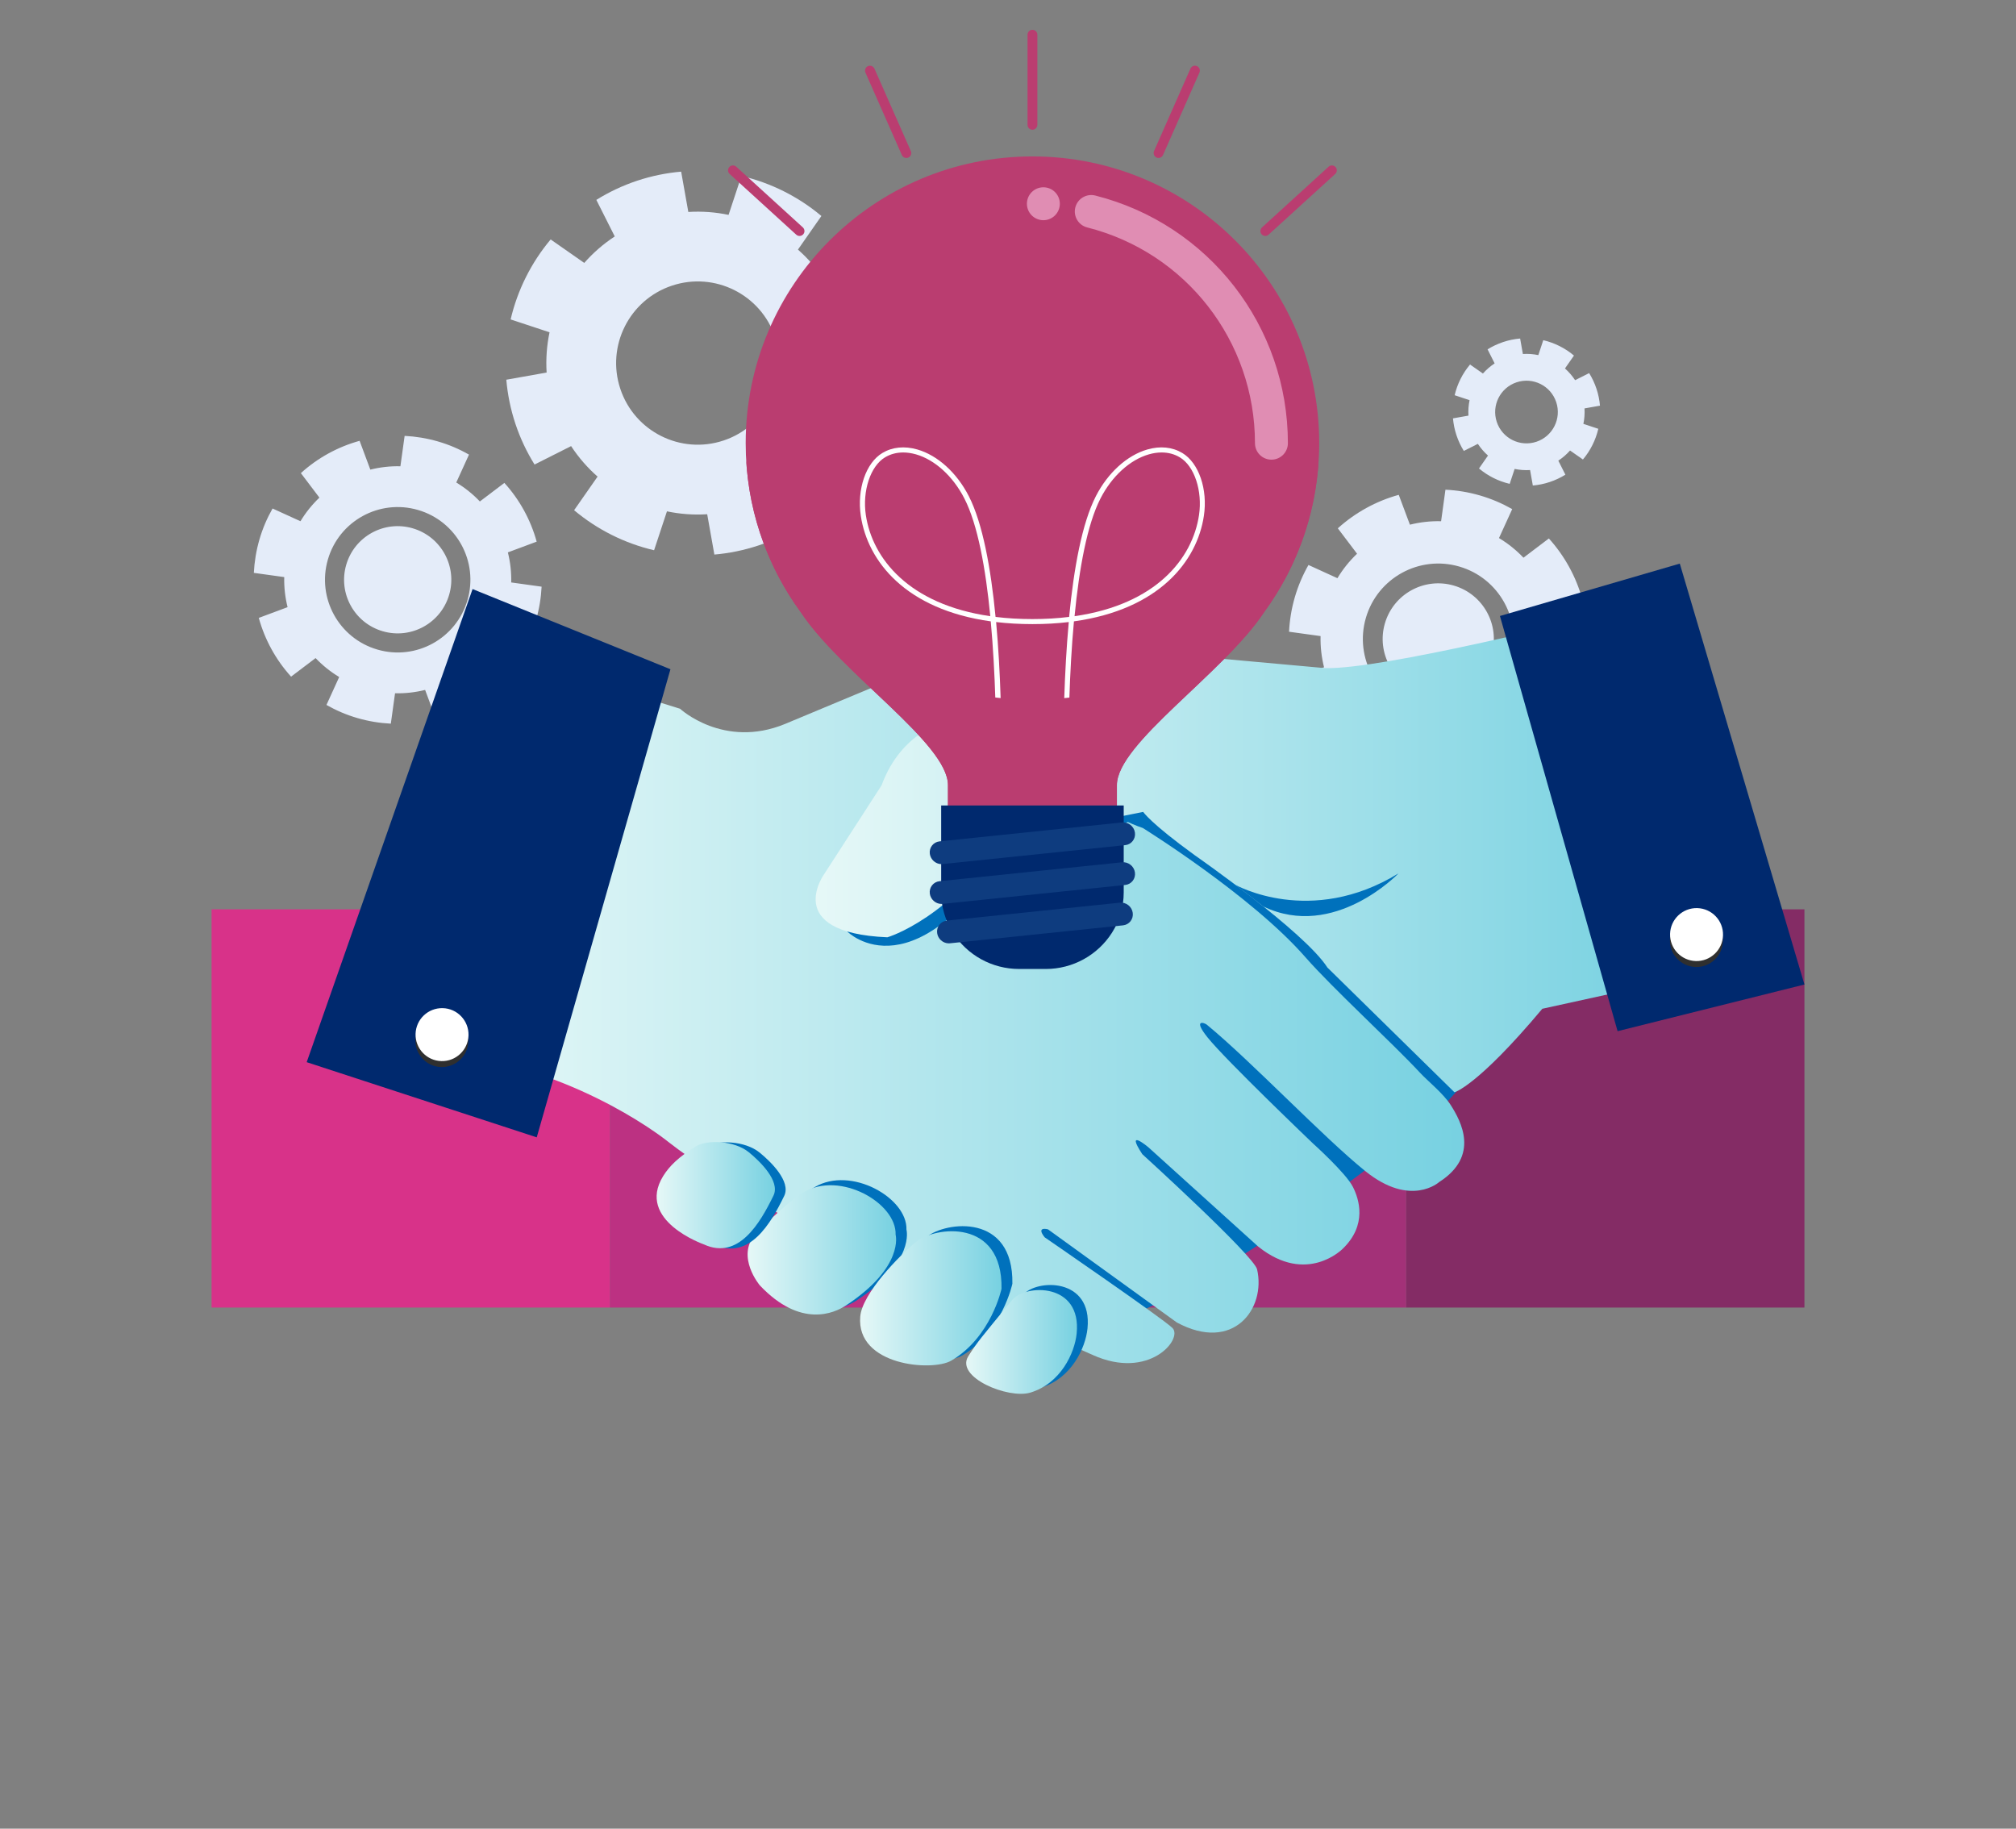 <?xml version="1.0" encoding="utf-8"?>
<!-- Generator: Adobe Illustrator 24.0.0, SVG Export Plug-In . SVG Version: 6.00 Build 0)  -->
<svg version="1.1" id="Layer_1" xmlns="http://www.w3.org/2000/svg" xmlns:xlink="http://www.w3.org/1999/xlink" x="0px" y="0px"
	 viewBox="0 0 616.06 558.79" style="enable-background:new 0 0 616.06 558.79;" xml:space="preserve">
<rect x="0" y="0" width="616.06" height="558.79" fill="#808080" stroke="none"/>
<style type="text/css">
	.st0{fill:#D83289;}
	.st1{fill:#BC3182;}
	.st2{fill:#A33178;}
	.st3{fill:#842C65;}
	.st4{fill:#E4ECF9;}
	.st5{fill:#0B3777;}
	.st6{fill:#BA3D70;}
	.st7{fill:none;stroke:#FF0000;stroke-width:2.602;stroke-miterlimit:10;}
	.st8{fill:none;stroke:#FF0000;stroke-width:2.669;stroke-miterlimit:10;}
	.st9{fill:url(#SVGID_1_);}
	.st10{fill:#00296E;}
	.st11{fill:#FFFFFF;}
	.st12{fill:#1B4588;}
	.st13{fill:#E5F7F7;}
	.st14{fill:none;stroke:#000000;stroke-miterlimit:10;}
	.st15{fill:url(#SVGID_2_);}
	.st16{fill:url(#SVGID_3_);}
	.st17{fill:url(#SVGID_4_);}
	.st18{fill:url(#SVGID_5_);}
	.st19{fill:#F2F2F2;}
	.st20{fill:url(#SVGID_6_);}
	.st21{fill:url(#SVGID_7_);}
	.st22{fill:#0096B7;}
	.st23{fill:none;stroke:#FF0000;stroke-width:0.25;stroke-miterlimit:10;}
	.st24{fill:none;stroke:#FF0000;stroke-width:0.272;stroke-miterlimit:10;}
	.st25{fill:#29ABE2;}
	.st26{fill:#FF0000;}
	.st27{fill:#0071BC;}
	.st28{fill:url(#SVGID_8_);}
	.st29{fill:url(#SVGID_9_);}
	.st30{fill:url(#SVGID_10_);}
	.st31{fill:url(#SVGID_11_);}
	.st32{fill:url(#SVGID_12_);}
	.st33{opacity:0.43;}
	.st34{opacity:0.2;}
	.st35{opacity:0.66;}
	.st36{opacity:0.34;}
	.st37{fill:url(#SVGID_13_);}
	.st38{fill:url(#SVGID_14_);}
	.st39{fill:url(#SVGID_15_);}
	.st40{fill:url(#SVGID_16_);}
	.st41{opacity:0.33;}
	.st42{fill:url(#SVGID_17_);}
	.st43{fill:url(#SVGID_18_);}
	.st44{fill:url(#SVGID_19_);}
	.st45{fill:url(#SVGID_20_);}
	.st46{fill:url(#SVGID_21_);}
	.st47{fill:url(#SVGID_22_);}
	.st48{opacity:0.4;}
	.st49{fill:#ACE3EA;}
	.st50{fill:#3C61A0;}
	.st51{fill:url(#SVGID_23_);}
	.st52{fill:url(#SVGID_24_);}
	.st53{fill:url(#SVGID_25_);}
	.st54{fill:#A32961;}
	.st55{fill:url(#SVGID_26_);}
	.st56{fill:url(#SVGID_27_);}
	.st57{fill:url(#SVGID_28_);}
	.st58{fill:url(#SVGID_29_);}
	.st59{fill:url(#SVGID_30_);}
	.st60{fill:url(#SVGID_31_);}
	.st61{fill:url(#SVGID_32_);}
	.st62{fill:url(#SVGID_33_);}
	.st63{fill:url(#SVGID_34_);}
	.st64{fill:url(#SVGID_35_);}
	.st65{fill:url(#SVGID_36_);}
	.st66{fill:url(#SVGID_37_);}
	.st67{fill:url(#SVGID_38_);}
	.st68{fill:url(#SVGID_39_);}
	.st69{fill:url(#SVGID_40_);}
	.st70{fill:url(#SVGID_41_);}
	.st71{fill:url(#SVGID_42_);}
	.st72{fill:url(#SVGID_43_);}
	.st73{fill:url(#SVGID_44_);}
	.st74{fill:url(#SVGID_45_);}
	.st75{fill:url(#SVGID_46_);}
	.st76{fill:url(#SVGID_47_);}
	.st77{fill:url(#SVGID_48_);}
	.st78{fill:url(#SVGID_49_);}
	.st79{fill:url(#SVGID_50_);}
	.st80{fill:#E6E6E6;}
	.st81{fill:url(#SVGID_51_);}
	.st82{fill:url(#SVGID_52_);}
	.st83{fill:url(#SVGID_53_);}
	.st84{fill:url(#SVGID_54_);}
	.st85{fill:url(#SVGID_55_);}
	.st86{fill:url(#SVGID_56_);}
	.st87{fill:url(#SVGID_57_);}
	.st88{fill:url(#SVGID_58_);}
	.st89{fill:url(#SVGID_59_);}
	.st90{fill:url(#SVGID_60_);}
	.st91{fill:url(#SVGID_61_);}
	.st92{fill:url(#SVGID_62_);}
	.st93{fill:url(#SVGID_63_);}
	.st94{fill:url(#SVGID_64_);}
	.st95{fill:url(#SVGID_65_);}
	.st96{fill:url(#SVGID_66_);}
	.st97{fill:url(#SVGID_67_);}
	.st98{fill:#2F2F2F;}
	.st99{fill:#E08DB3;}
	.st100{fill:#0E3C7F;}
	.st101{fill:none;stroke:#A9C6EA;stroke-miterlimit:10;}
</style>
<g>
	<rect x="64.65" y="277.86" class="st0" width="121.69" height="121.69"/>
	<rect x="186.34" y="277.86" class="st1" width="121.69" height="121.69"/>
	<rect x="308.03" y="277.86" class="st2" width="121.69" height="121.69"/>
	<rect x="429.72" y="277.86" class="st3" width="121.69" height="121.69"/>
</g>
<g>
	<path class="st4" d="M479.18,217.83c1.73-3.05,3.15-6.34,4.17-9.85c1.02-3.51,1.59-7.05,1.76-10.55l-9.63-1.33
		c0.08-3.25-0.29-6.45-1.06-9.53l9.12-3.41c-1.9-6.91-5.42-13.3-10.23-18.62l-7.76,5.88c-2.19-2.3-4.69-4.33-7.48-6l4.04-8.85
		c-3.05-1.73-6.34-3.15-9.85-4.17c-3.51-1.02-7.05-1.59-10.55-1.76l-1.33,9.63c-3.25-0.08-6.45,0.29-9.53,1.06l-3.41-9.12
		c-6.91,1.9-13.3,5.42-18.62,10.23l5.88,7.76c-2.3,2.19-4.33,4.69-6,7.48l-8.85-4.04c-1.73,3.05-3.15,6.34-4.17,9.85
		c-1.02,3.51-1.59,7.05-1.76,10.55l9.63,1.33c-0.08,3.25,0.29,6.45,1.06,9.53l-9.12,3.41c1.9,6.91,5.42,13.3,10.23,18.62l7.76-5.87
		c2.19,2.3,4.69,4.33,7.48,6l-4.04,8.85c3.05,1.73,6.34,3.15,9.85,4.17c3.51,1.02,7.05,1.59,10.55,1.76l1.33-9.63
		c3.25,0.08,6.45-0.29,9.53-1.06l3.41,9.12c6.91-1.9,13.3-5.42,18.62-10.23l-5.87-7.76c2.3-2.19,4.33-4.69,6-7.48L479.18,217.83z
		 M433.08,217.36c-12.22-3.55-19.24-16.33-15.69-28.55c3.55-12.22,16.33-19.24,28.55-15.69s19.24,16.33,15.69,28.55
		C458.08,213.89,445.3,220.91,433.08,217.36z M434.77,211.55c-9.01-2.62-14.19-12.04-11.57-21.05c2.62-9.01,12.04-14.19,21.05-11.57
		c9.01,2.62,14.19,12.04,11.57,21.05S443.78,214.17,434.77,211.55z"/>
</g>
<g>
	<path class="st4" d="M271.73,105.88c-0.39-4.49-1.3-9.01-2.78-13.47c-1.49-4.47-3.47-8.62-5.85-12.45l-11.17,5.63
		c-2.29-3.5-5.02-6.62-8.09-9.32l7.17-10.27c-7.07-5.93-15.45-10.13-24.44-12.23l-3.93,11.89c-4-0.84-8.13-1.15-12.3-0.89
		l-2.19-12.32c-4.49,0.39-9.01,1.3-13.47,2.78c-4.47,1.49-8.62,3.47-12.45,5.85l5.63,11.17c-3.5,2.29-6.62,5.02-9.32,8.09
		l-10.27-7.17c-5.93,7.07-10.13,15.45-12.23,24.44l11.89,3.93c-0.84,4-1.15,8.13-0.89,12.3l-12.32,2.19
		c0.39,4.49,1.3,9.01,2.78,13.47c1.49,4.47,3.47,8.62,5.85,12.45l11.17-5.63c2.29,3.5,5.02,6.62,8.09,9.32l-7.17,10.27
		c7.07,5.93,15.45,10.13,24.44,12.23l3.93-11.89c4,0.84,8.13,1.15,12.3,0.89l2.19,12.32c4.49-0.39,9.01-1.3,13.47-2.78
		c4.47-1.49,8.62-3.47,12.45-5.85l-5.63-11.17c3.5-2.29,6.62-5.02,9.32-8.09l10.27,7.17c5.93-7.07,10.13-15.45,12.23-24.44
		l-11.89-3.93c0.84-4,1.15-8.13,0.89-12.3L271.73,105.88z M221.1,134.61c-13.07,4.35-27.19-2.72-31.54-15.79s2.72-27.19,15.79-31.54
		c13.07-4.35,27.19,2.72,31.54,15.79C241.24,116.14,234.17,130.26,221.1,134.61z"/>
</g>
<g>
	<path class="st4" d="M159.79,198.94c1.67-2.94,3.04-6.11,4.02-9.5c0.98-3.39,1.53-6.8,1.7-10.17l-9.29-1.29
		c0.08-3.13-0.28-6.22-1.02-9.19l8.8-3.28c-1.84-6.67-5.22-12.83-9.87-17.95l-7.49,5.67c-2.11-2.22-4.53-4.17-7.21-5.79l3.89-8.53
		c-2.94-1.67-6.11-3.04-9.5-4.02c-3.39-0.98-6.8-1.53-10.17-1.7l-1.29,9.29c-3.13-0.08-6.22,0.28-9.19,1.02l-3.28-8.8
		c-6.67,1.84-12.83,5.22-17.95,9.87l5.67,7.49c-2.22,2.11-4.17,4.53-5.79,7.21l-8.53-3.89c-1.67,2.94-3.04,6.11-4.02,9.5
		c-0.98,3.39-1.53,6.8-1.7,10.17l9.29,1.29c-0.08,3.13,0.28,6.22,1.02,9.19l-8.8,3.28c1.84,6.67,5.22,12.83,9.87,17.95l7.49-5.67
		c2.11,2.22,4.53,4.17,7.21,5.79l-3.89,8.53c2.94,1.67,6.11,3.04,9.5,4.02c3.39,0.98,6.8,1.53,10.17,1.7l1.29-9.29
		c3.13,0.08,6.22-0.28,9.19-1.02l3.28,8.8c6.67-1.84,12.83-5.22,17.95-9.87l-5.67-7.49c2.22-2.11,4.17-4.53,5.79-7.21L159.79,198.94
		z M115.33,198.49c-11.78-3.42-18.56-15.75-15.13-27.53c3.42-11.78,15.75-18.56,27.53-15.13c11.78,3.42,18.56,15.75,15.13,27.53
		C139.44,195.14,127.12,201.92,115.33,198.49z M116.96,192.89c-8.69-2.52-13.69-11.62-11.16-20.3c2.52-8.69,11.62-13.69,20.3-11.16
		c8.69,2.52,13.69,11.62,11.16,20.3C134.74,190.42,125.65,195.42,116.96,192.89z"/>
</g>
<g>
	<path class="st27" d="M346.54,214.48c0,0-135.8,118.58-139.05,133.22c0,0,5.07,3.06,10.19,10.76c5.92,8.92,13.85,13.03,18.29,11.29
		c6.41-2.5,6.46-7.06,6.46-7.06l87.59,44.84c0,0,33.7-6.07,108.09-66.3l20.64-22.78L346.54,214.48z"/>
	<linearGradient id="SVGID_1_" gradientUnits="userSpaceOnUse" x1="140.68" y1="304.542" x2="447.44" y2="304.542">
		<stop  offset="0" style="stop-color:#E6F8F7"/>
		<stop  offset="1" style="stop-color:#77D1E1"/>
	</linearGradient>
	<path class="st9" d="M207.81,216.57c0,0,13.31,12.35,32.06,4.66l59.01-24.63c0,0,20.48-11.46,38.07,4.27
		c0,0-22.87,40.31,12.27,52.14c0,0,33.16,20.57,49.69,39.48c8.31,9.51,26.55,26.17,35.07,35.35c2.28,2.46,7.11,6.32,9.36,9.86
		c3.12,4.92,8.94,15.51-3.55,23.5c0,0-8.64,7.89-22.55-3.32c-12.92-10.42-34.83-33.57-48.46-44.77c-0.74-0.61-4.32-1.82,0.17,3.82
		c5.54,6.95,32.28,32.48,32.28,32.48s10.07,9.05,12.2,13.27c1.87,3.7,4.47,11.64-3.15,18.94c0,0-10.93,11.17-25.75-0.67l-33.63-30.4
		c0,0-7.2-6.05-1.83,2.13c0,0,34.11,31.02,35.08,35.21c2.76,11.94-7.22,25.58-24.56,16.2l-39.34-28.44c0,0-3.79-1.05-1.02,2.43
		c0,0,36.65,25.18,39.09,27.75c3.19,3.36-7.17,15.97-24.35,8.23c-24.51-11.04-74.25-31.64-97.97-44.29
		c-8.34-4.45-25.22-15.66-31.64-20.74c0,0-25.63-21.04-63.66-26.58l42.25-113.61L207.81,216.57z"/>
	<path class="st27" d="M234.12,375.57c0,0,9.39-9.62,14.86-12.84c11.08-6.53,28.35,3.33,28.02,13.01c0,0,2.74,9.89-15.3,21.69
		c-3.33,2.18-13.67,7.06-26.21-6.21C235.5,391.22,228.12,382.49,234.12,375.57z"/>
	<path class="st27" d="M266.19,400.75c0.6-7.09,12.13-18.78,17.03-22.8c5.78-4.74,26.51-7.35,26.15,14.32
		c0,0-3.14,14.82-15.37,21.96C288.18,417.61,264.91,415.78,266.19,400.75z"/>
	<path class="st27" d="M312.54,395.76c4.1-5,21.37-5.46,19.78,10.2c-0.6,5.93-4.91,15.28-14.18,18.04c-6.73,2-23-4.69-18.93-11.13
		C302.01,408.43,303.27,407.07,312.54,395.76z"/>
	<linearGradient id="SVGID_2_" gradientUnits="userSpaceOnUse" x1="228.46" y1="381.924" x2="273.839" y2="381.924">
		<stop  offset="0" style="stop-color:#E6F8F7"/>
		<stop  offset="1" style="stop-color:#77D1E1"/>
	</linearGradient>
	<path class="st15" d="M230.81,377.12c0,0,9.39-9.62,14.86-12.84c11.08-6.53,28.34,3.33,28.02,13.01c0,0,2.74,9.89-15.29,21.69
		c-3.33,2.18-13.67,7.06-26.21-6.21C232.19,392.77,224.81,384.04,230.81,377.12z"/>
	<path class="st27" d="M258.88,284.62c0,0,21,21.42,52.08-30.49c0,0,12.28,6.1,33.71-2.96l4.98-5.94c0,0-41.09-0.8-41.01,0.02
		C308.72,246.06,258.88,284.62,258.88,284.62z"/>
	<linearGradient id="SVGID_3_" gradientUnits="userSpaceOnUse" x1="262.826" y1="396.725" x2="306.053" y2="396.725">
		<stop  offset="0" style="stop-color:#E6F8F7"/>
		<stop  offset="1" style="stop-color:#77D1E1"/>
	</linearGradient>
	<path class="st16" d="M262.88,402.3c0.6-7.09,12.12-18.78,17.03-22.8c5.78-4.74,26.51-7.35,26.14,14.32c0,0-3.14,14.82-15.37,21.96
		C284.86,419.17,261.6,417.33,262.88,402.3z"/>
	<linearGradient id="SVGID_4_" gradientUnits="userSpaceOnUse" x1="295.255" y1="410.058" x2="329.112" y2="410.058">
		<stop  offset="0" style="stop-color:#E6F8F7"/>
		<stop  offset="1" style="stop-color:#77D1E1"/>
	</linearGradient>
	<path class="st17" d="M309.23,397.31c4.1-5,21.37-5.46,19.78,10.2c-0.6,5.93-4.91,15.28-14.18,18.04c-6.73,2-23-4.69-18.93-11.13
		C298.69,409.98,299.96,408.62,309.23,397.31z"/>
	<path class="st27" d="M205.91,359.49c1.88-3.05,4.71-5.84,10.06-9.14c3.24-1.99,11.61-1.87,16.18,1.86
		c3.29,2.68,9.65,8.78,7.49,13.23c-4.1,8.44-10.69,19.75-21.25,14.91C218.39,380.34,197.53,373.08,205.91,359.49z"/>
	<linearGradient id="SVGID_5_" gradientUnits="userSpaceOnUse" x1="200.654" y1="365.195" x2="236.807" y2="365.195">
		<stop  offset="0" style="stop-color:#E6F8F7"/>
		<stop  offset="1" style="stop-color:#77D1E1"/>
	</linearGradient>
	<path class="st18" d="M202.64,359.4c1.88-3.05,4.7-5.84,10.05-9.14c3.24-1.99,11.61-1.87,16.18,1.86
		c3.28,2.68,9.65,8.78,7.49,13.23c-4.11,8.44-10.7,19.75-21.25,14.91C215.12,380.25,194.26,373,202.64,359.4z"/>
	<polygon class="st10" points="204.88,204.5 164.02,347.54 93.72,324.57 144.41,180 	"/>
	<linearGradient id="SVGID_6_" gradientUnits="userSpaceOnUse" x1="249.25" y1="261.342" x2="509.978" y2="261.342">
		<stop  offset="0" style="stop-color:#E6F8F7"/>
		<stop  offset="1" style="stop-color:#77D1E1"/>
	</linearGradient>
	<path class="st20" d="M364.5,200.5c0,0-22.64-10.41-42.96,5.42l-32.56,14.69c0,0-13.43,2.65-19.6,19.39l-17.34,26.82
		c0,0-13.57,18.19,19.12,19.59c0,0,19.5-5.49,37.96-33.37l0.38-3.81c0,0,1.5,4.95,12.43,4.42c0,0,11.52-2.43,27.42-5.55
		c0,0,2.09,3.33,15.74,13.23c0,0,33.48,23.28,40.55,34.33l38.82,38.11c0,0,7-1.82,26.85-25.52l38.67-8.48l-25.45-110.84
		c0,0-62.04,15.69-79.62,15.23L364.5,200.5z"/>
	<polygon class="st10" points="458.36,188.23 494.31,315.1 551.41,300.84 513.32,172.22 	"/>
	<path class="st27" d="M377.55,270.39c0,0,22.92,12.98,49.8-3.5c0,0-19.63,20.49-41.25,10.12L377.55,270.39z"/>
	<g>
		<path class="st98" d="M143.12,318.18c-0.12,4.47-3.83,8-8.3,7.88c-4.47-0.12-7.99-3.83-7.88-8.3c0.12-4.47,3.83-7.99,8.3-7.88
			C139.71,309.99,143.24,313.71,143.12,318.18z"/>
		<path class="st11" d="M143.17,316.36c-0.12,4.47-3.83,8-8.3,7.88c-4.47-0.12-7.99-3.83-7.88-8.3c0.12-4.47,3.83-7.99,8.3-7.88
			C139.76,308.17,143.28,311.89,143.17,316.36z"/>
	</g>
	<g>
		<path class="st98" d="M526.49,287.61c-0.12,4.47-3.83,7.99-8.3,7.88c-4.47-0.12-8-3.83-7.88-8.3c0.12-4.47,3.83-7.99,8.3-7.88
			C523.08,279.43,526.6,283.14,526.49,287.61z"/>
		<path class="st11" d="M526.53,285.79c-0.12,4.47-3.83,7.99-8.3,7.88c-4.47-0.12-7.99-3.83-7.88-8.3c0.12-4.47,3.83-7.99,8.3-7.88
			C523.13,277.61,526.65,281.33,526.53,285.79z"/>
	</g>
</g>
<g>
	<g>
		<path class="st6" d="M227.87,135.43c0-48.39,39.23-87.63,87.63-87.63c48.39,0,87.63,39.23,87.63,87.63
			c0,19.29-6.24,37.12-16.8,51.6h0c-12.51,18.85-45.01,40.13-45.01,52.88v14.56c0,2.91-2.36,5.26-5.26,5.26h-14.08h-12.94h-14.08
			c-2.91,0-5.26-2.36-5.26-5.26v-14.56c0-12.75-32.5-34.03-45.01-52.88l0,0C234.11,172.56,227.87,154.73,227.87,135.43z"/>
	</g>
	<g>
		<path class="st11" d="M325.45,258.28c-0.1-2.2-1.67-37.37,1.15-68.2c-3.45,0.41-7.15,0.63-11.1,0.63c-3.95,0-7.64-0.22-11.1-0.63
			c2.82,30.83,1.25,66,1.14,68.2l-1.55-0.07c0.02-0.54,1.65-36.92-1.23-68.34c-25.99-3.61-37.62-18.34-39.71-32.23
			c-1.22-8.12,1.55-16.2,6.59-19.22c3.06-1.83,6.75-2.2,10.69-1.07c6.19,1.78,12.07,7.11,15.73,14.27
			c4.23,8.27,6.73,21.99,8.17,36.89c3.49,0.43,7.23,0.66,11.24,0.66c4.02,0,7.76-0.23,11.24-0.66c1.44-14.9,3.94-28.62,8.17-36.89
			c3.66-7.16,9.55-12.49,15.73-14.27c3.93-1.13,7.63-0.76,10.69,1.07c5.04,3.02,7.82,11.1,6.59,19.22
			c-2.09,13.9-13.72,28.62-39.71,32.23c-2.88,31.41-1.25,67.79-1.23,68.34L325.45,258.28z M354.98,138.26
			c-1.25,0-2.56,0.19-3.91,0.58c-5.79,1.66-11.31,6.7-14.78,13.48c-4.07,7.95-6.5,21.34-7.92,35.97
			c24.9-3.59,36.04-17.62,38.03-30.88c1.11-7.41-1.41-15-5.86-17.66C358.89,138.76,357.01,138.26,354.98,138.26z M276.01,138.26
			c-2.02,0-3.9,0.5-5.56,1.49c-4.45,2.66-6.97,10.26-5.86,17.66c1.99,13.25,13.14,27.29,38.03,30.88
			c-1.42-14.63-3.85-28.02-7.92-35.97c-3.47-6.78-9-11.82-14.78-13.48C278.57,138.46,277.26,138.26,276.01,138.26z"/>
	</g>
	<g>
		<path class="st99" d="M388.53,140.46c-2.78,0-5.03-2.25-5.03-5.03c0-31.18-21.08-58.29-51.26-65.93
			c-2.69-0.68-4.32-3.42-3.64-6.11c0.68-2.69,3.42-4.32,6.11-3.64c34.65,8.77,58.85,39.89,58.85,75.68
			C393.56,138.21,391.31,140.46,388.53,140.46z"/>
	</g>
	<g>
		<path class="st99" d="M313.81,62.26c0,2.78,2.25,5.03,5.03,5.03c2.78,0,5.03-2.25,5.03-5.03c0-2.78-2.25-5.03-5.03-5.03
			C316.06,57.23,313.81,59.48,313.81,62.26z"/>
	</g>
	<g>
		<g>
			<path class="st6" d="M402.95,140.62c-4.84,35.93-33.84,73.13-87.46,73.13c-53.61,0-81.54-38.94-87.46-73.13
				c1.01,17.3,7.02,33.25,16.63,46.41l0,0c12.51,18.85,45.01,40.13,45.01,52.88v14.56c0,2.91,2.36,5.26,5.26,5.26h14.08h12.94h14.08
				c2.91,0,5.26-2.36,5.26-5.26v-14.56c0-12.75,32.5-34.03,45.01-52.88h0C395.93,173.86,401.94,157.91,402.95,140.62z"/>
		</g>
	</g>
	<g>
		<path class="st10" d="M343.38,246.13h-55.77v26.58c0,4.34,1.24,8.59,3.56,12.26l0,0c4.4,6.93,12.03,11.12,20.24,11.12h8.18
			c8.21,0,15.84-4.2,20.24-11.12l0,0c2.33-3.66,3.56-7.92,3.56-12.26V246.13z"/>
	</g>
	<g>
		<g>
			<path class="st100" d="M287.6,264.05c0.16,0.01,0.32,0,0.48-0.02l55.77-5.78c1.9-0.2,3.23-1.91,2.97-3.82
				c-0.26-1.91-2.03-3.31-3.93-3.11l-55.78,5.78c-1.9,0.2-3.23,1.91-2.97,3.82C284.4,262.68,285.89,263.99,287.6,264.05z"/>
		</g>
	</g>
	<g>
		<g>
			<path class="st100" d="M287.6,276.22c0.16,0.01,0.32,0,0.48-0.02l55.77-5.78c1.9-0.2,3.23-1.91,2.97-3.82
				c-0.26-1.91-2.03-3.3-3.93-3.11l-55.78,5.78c-1.9,0.2-3.23,1.91-2.97,3.82C284.4,274.85,285.89,276.16,287.6,276.22z"/>
		</g>
	</g>
	<g>
		<g>
			<path class="st100" d="M289.83,288.26c0.16,0.01,0.32,0,0.48-0.02l52.87-5.48c1.9-0.2,3.23-1.91,2.97-3.82
				c-0.26-1.91-2.03-3.31-3.93-3.11l-52.87,5.48c-1.9,0.2-3.23,1.91-2.97,3.82C286.63,286.89,288.12,288.2,289.83,288.26z"/>
		</g>
	</g>
	<g>
		<g>
			<path class="st6" d="M315.5,39.65c-0.83,0-1.5-0.67-1.5-1.5V10.61c0-0.83,0.67-1.5,1.5-1.5s1.5,0.67,1.5,1.5v27.54
				C317,38.97,316.32,39.65,315.5,39.65z"/>
		</g>
		<g>
			<g>
				<line class="st6" x1="365.15" y1="21.58" x2="354.03" y2="46.77"/>
				<path class="st6" d="M354.03,48.27c-0.2,0-0.41-0.04-0.6-0.13c-0.76-0.33-1.1-1.22-0.77-1.98l11.12-25.19
					c0.33-0.76,1.22-1.1,1.98-0.77c0.76,0.33,1.1,1.22,0.77,1.98L355.4,47.37C355.16,47.93,354.61,48.27,354.03,48.27z"/>
			</g>
			<g>
				<line class="st6" x1="407.01" y1="52.04" x2="386.66" y2="70.6"/>
				<path class="st6" d="M386.66,72.1c-0.41,0-0.81-0.17-1.11-0.49c-0.56-0.61-0.51-1.56,0.1-2.12l20.35-18.55
					c0.61-0.56,1.56-0.51,2.12,0.1s0.51,1.56-0.1,2.12L387.67,71.7C387.38,71.97,387.02,72.1,386.66,72.1z"/>
			</g>
			<g>
				<line class="st6" x1="265.84" y1="21.58" x2="276.96" y2="46.77"/>
				<path class="st6" d="M276.96,48.27c-0.58,0-1.13-0.33-1.37-0.89l-11.12-25.19c-0.33-0.76,0.01-1.64,0.77-1.98
					c0.75-0.33,1.64,0.01,1.98,0.77l11.12,25.19c0.33,0.76-0.01,1.64-0.77,1.98C277.37,48.23,277.16,48.27,276.96,48.27z"/>
			</g>
			<g>
				<line class="st6" x1="223.99" y1="52.04" x2="244.33" y2="70.6"/>
				<path class="st6" d="M244.33,72.1c-0.36,0-0.72-0.13-1.01-0.39l-20.35-18.55c-0.61-0.56-0.66-1.51-0.1-2.12
					c0.56-0.61,1.51-0.66,2.12-0.1l20.35,18.55c0.61,0.56,0.66,1.51,0.1,2.12C245.15,71.93,244.74,72.1,244.33,72.1z"/>
			</g>
		</g>
	</g>
</g>
<g>
	<path class="st4" d="M488.93,123.96c-0.15-1.72-0.5-3.46-1.07-5.17c-0.57-1.71-1.33-3.31-2.24-4.78l-4.29,2.16
		c-0.88-1.34-1.93-2.54-3.1-3.58l2.75-3.94c-2.71-2.28-5.93-3.89-9.38-4.7l-1.51,4.56c-1.53-0.32-3.12-0.44-4.72-0.34l-0.84-4.73
		c-1.72,0.15-3.46,0.5-5.17,1.07c-1.71,0.57-3.31,1.33-4.78,2.24l2.16,4.29c-1.34,0.88-2.54,1.93-3.58,3.1l-3.94-2.75
		c-2.28,2.71-3.89,5.93-4.7,9.38l4.56,1.51c-0.32,1.53-0.44,3.12-0.34,4.72l-4.73,0.84c0.15,1.72,0.5,3.46,1.07,5.17
		c0.57,1.71,1.33,3.31,2.24,4.78l4.29-2.16c0.88,1.34,1.93,2.54,3.1,3.58l-2.75,3.94c2.71,2.28,5.93,3.89,9.38,4.7l1.51-4.56
		c1.53,0.32,3.12,0.44,4.72,0.34l0.84,4.73c1.72-0.15,3.46-0.5,5.17-1.07c1.71-0.57,3.31-1.33,4.78-2.24l-2.16-4.29
		c1.34-0.88,2.54-1.93,3.58-3.1l3.94,2.75c2.28-2.71,3.89-5.93,4.7-9.38l-4.56-1.51c0.32-1.53,0.44-3.12,0.34-4.72L488.93,123.96z
		 M469.5,134.99c-5.02,1.67-10.44-1.04-12.11-6.06c-1.67-5.02,1.04-10.44,6.06-12.11c5.02-1.67,10.44,1.04,12.11,6.06
		C477.23,127.9,474.51,133.32,469.5,134.99z"/>
</g>
</svg>
